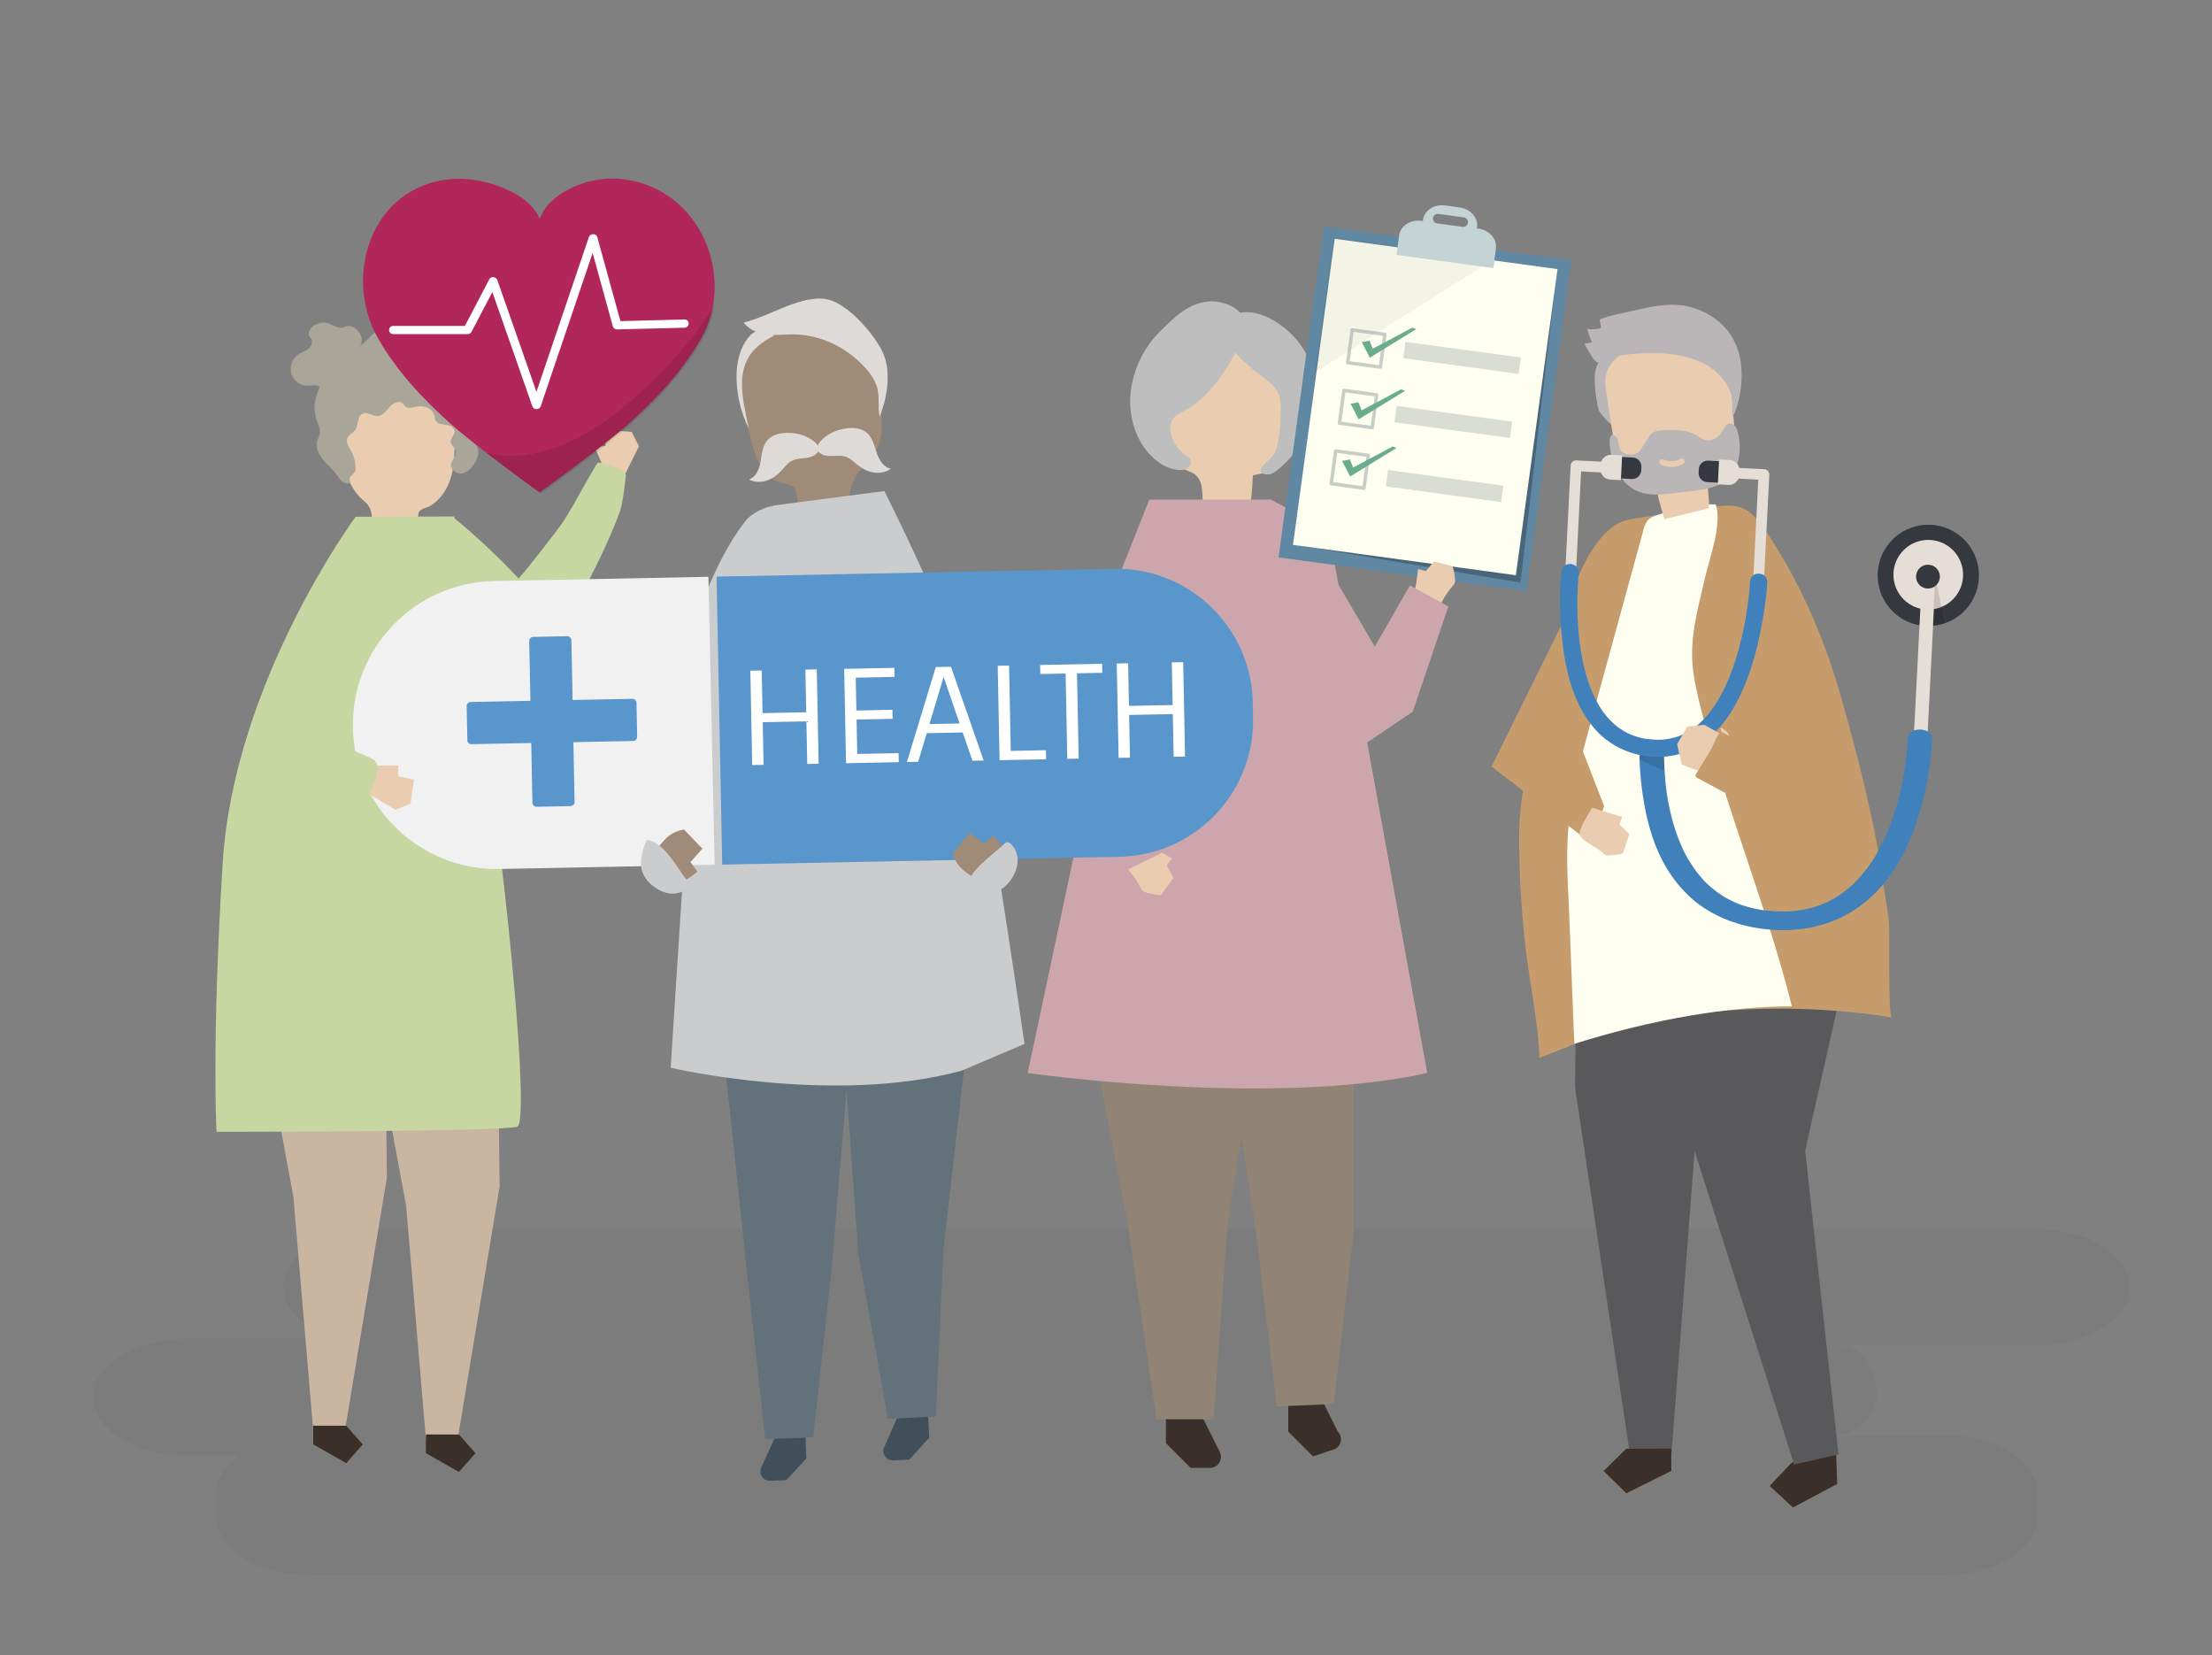 <?xml version="1.0" encoding="utf-8"?>
<!-- Generator: Adobe Illustrator 27.5.0, SVG Export Plug-In . SVG Version: 6.00 Build 0)  -->
<svg version="1.1" xmlns="http://www.w3.org/2000/svg" xmlns:xlink="http://www.w3.org/1999/xlink" x="0px" y="0px"
	 viewBox="0 0 1500 1122" style="enable-background:new 0 0 1500 1122;" xml:space="preserve">
<rect x="0" y="0" width="1500" height="1122" fill="#808080" stroke="none"/>
<g id="background">
	<rect x="0" fill="none" width="1500" height="1122"/>
</g>
<g id="shadow">
	<path style="opacity:0.12;fill:#606060;" d="M1379.542,832.944H256.815c-35.512,0-64.568,17.839-64.568,39.642l0,0
		c0,15.098,13.937,28.289,34.297,34.979h-98.866c-35.513,0-64.568,17.839-64.568,39.642l0,0c0,21.803,29.056,39.642,64.568,39.642
		h34.449c-9.621,6.927-15.459,15.888-15.459,25.651v15.857c0,21.803,29.056,39.642,64.568,39.642h1106.015
		c35.513,0,64.568-17.839,64.568-39.642v-15.857c0-21.803-29.056-39.642-64.568-39.642l-75.203,0.881
		c5.728,0,15.029-2.774,21.27-8.352c10.941-9.78,11.426-24.666,6.077-36.989c-3.468-7.988-9.024-14.322-22.789-16.704l132.935,0.535
		c35.512,0,64.568-17.839,64.568-39.642l0,0C1444.11,850.783,1415.054,832.944,1379.542,832.944z"/>
</g>
<g id="object">
	<g>
		<g>
			<polygon style="fill:#EACDB0;" points="404.696,323.077 407.773,313.373 403.173,302.946 410.45,302.395 412.05,291.612 
				428.337,292.773 433.273,302.523 420.211,329.007 			"/>
		</g>
		<g>
			<path style="fill:#C8D6A1;" d="M388.645,342.585c-2.507,4.34-5.084,8.605-7.823,12.704c-2.176,3.256-28.598,37.44-29.227,36.77
				c-13.875-14.765-28.701-28.637-44.355-41.5c0.757,37.3,1.515,74.599,2.272,111.899c10.717,3.725,21.435,7.451,32.153,11.176
				c3.081,1.071,11.192,5.609,14.218,4.228c2.665-1.217,5.611-10.544,6.975-13.204c10.161-19.817,20.322-39.635,30.483-59.452
				c9.719-18.954,19.476-37.976,26.902-57.974c2.406-6.479,4.214-25.498,4.214-25.498c-3.665-5.074-12.182-6.156-17.622-7.914
				c-0.403-0.13-0.841-0.261-1.242-0.123c-0.426,0.147-0.696,0.556-0.934,0.939C399.035,323.709,393.999,333.318,388.645,342.585z"
				/>
		</g>
	</g>
	<g>
		<path style="fill:#CBCCCE;" d="M512.661,347.277c-3.057,1.806-5.607,3.892-6.95,5.636c-17.877,23.213-27.778,50.18-37.812,77.662
			c-7.918,21.689-15.836,43.377-23.754,65.066c-0.876,2.399-1.764,4.974-1.155,7.454c0.673,2.738,2.999,4.703,5.196,6.47
			c6.973,5.611,15.724,11.568,24.156,8.566c5.497-1.957,9.018-7.224,11.961-12.262c13.559-23.213,23.29-48.656,28.682-74.993
			c3.621-17.689,5.328-35.876,11.319-52.909c2.29-6.512,13.75-26.996,7.689-32.757C527.544,340.981,519.009,343.526,512.661,347.277
			z"/>
	</g>
	<g>
		<g>
			<g>
				<g>
					<path style="fill:#EACDB0;" d="M252.626,366.496c9.229,1.376,18.457,2.751,27.686,4.127c1.494,0.223,2.82-21.988,3.824-23.671
						c1.335-2.237,5.658-2.734,7.951-4.151c3.098-1.915,5.77-4.52,7.938-7.435c9.597-12.905,7.735-28.471,8.687-43.776
						c0.252-4.053,0.491-8.231-0.692-12.071c-2.074-6.737-8.05-11.012-13.985-13.821c-15.147-7.17-33.22-7.908-48.013,0.297
						c-3.937,2.184-7.698,5.063-10.119,9.12c-3.783,6.338-3.411,13.858-3.944,20.921c-0.589,7.818,0.398,16.163,2.575,23.755
						c2.189,7.632,6.181,14.946,12.386,19.899C255.537,346.568,250.685,356.724,252.626,366.496z"/>
				</g>
			</g>
		</g>
		<g>
			<path style="fill:#AAA599;" d="M237.064,303.916c-0.736-1.299-1.415-2.62-1.705-4.079c-1.046-5.253,4.939-5.591,6.426-10.083
				c1.046-3.161,0.813-8.259,4.636-9.538c3.212-1.074,6.432,2.033,9.808,1.841c3.407-0.193,5.648-3.505,7.899-6.106
				c2.25-2.6,6.262-4.792,8.85-2.544c0.79,0.686,1.275,1.686,2.096,2.334c2.021,1.594,4.901,0.436,7.403-0.13
				c4.982-1.126,11.158,1.375,12.172,6.438c0.173,0.864,0.193,1.768,0.521,2.585c1.024,2.551,4.301,3.028,7.002,3.356
				c2.701,0.328,6.004,1.574,6.134,4.325c0.131,2.77-3.261,4.964-2.664,7.67c0.281,1.272,1.377,2.16,2.128,3.219
				c1.331,1.877,1.556,4.501,0.564,6.585c-0.686,1.442-1.893,2.617-2.367,4.143c-1.166,3.75,3.08,7.459,6.939,7.023
				c3.859-0.436,6.879-3.585,8.949-6.913c1.658-2.665,2.972-5.812,2.37-8.9c-0.296-1.515-1.039-2.922-1.242-4.452
				c-0.311-2.349,0.675-4.651,1.564-6.845c1.581-3.903,2.901-8.287,2.203-12.54c-0.334-2.035-0.479-3.505-0.587-5.325
				c-0.104-1.764,0.212-3.048-0.94-4.651c-1.395-1.943-3.499-3.576-3.84-5.955c-0.474-3.307,2.718-6.158,2.74-9.5
				c0.01-1.564-0.687-3.047-1.537-4.352c-2.585-3.97-6.776-6.83-11.381-7.768c-2.103-0.428-4.351-0.497-6.197-1.603
				c-3.38-2.024-4.172-6.684-6.985-9.458c-2.773-2.735-7.022-3.186-10.891-2.987c-3.869,0.199-7.825,0.887-11.563-0.138
				c-5.517-1.513-10.064-6.626-15.772-6.273c-7.826,0.483-11.652,10.588-19.065,13.181c-4.854,1.698-10.706-0.062-14.995,2.8
				c-6.177,4.122-5.394,14.899-8.166,21.206c-3.927,8.933-6.012,15.705-2.448,25.418c1.028,2.803,2.34,5.77,1.603,8.668
				c-0.323,1.268-1.019,2.404-1.452,3.638c-1.517,4.329,0.439,9.169,3.257,12.763c2.818,3.594,6.482,6.45,9.203,10.12
				c1.285,1.732,2.37,3.656,3.995,5.066c1.625,1.41,4.013,2.212,5.932,1.248c-0.829-1.416-0.716-3.339,0.272-4.649
				c0.807-1.069,2.109-1.728,2.723-2.921c0.402-0.782,0.454-1.696,0.449-2.577c-0.021-3.869-0.99-7.728-2.796-11.135
				C237.916,305.379,237.481,304.651,237.064,303.916z"/>
		</g>
		<g>
			<path style="fill:#AAA599;" d="M242.044,223.631c-1.755-1.754-4.224-3.085-6.633-2.54c-1.011,0.229-1.931,0.771-2.939,1.014
				c-3.37,0.814-6.507-1.788-9.811-2.84c-3.628-1.156-7.815-0.313-10.735,2.16c-1.96,1.66-3.36,4.594-2.046,6.809
				c0.349,0.589,0.859,1.066,1.209,1.655c1.332,2.247-0.152,5.238-2.235,6.798c-2.083,1.561-4.677,2.279-6.815,3.76
				c-4.015,2.78-5.909,8.342-4.439,13.031c1.47,4.689,6.184,8.119,11.044,8.036c2.382-0.041,4.866-0.82,7.081,0.067
				c1.199,0.48,2.165,1.401,3.26,2.09c3.822,2.404,8.95,1.723,12.834-0.588c3.884-2.311,6.761-5.992,9.399-9.69
				c1.03-1.444,2.09-3.115,1.788-4.868c-0.988-5.742-6.289-5.251-1.047-10.751C246.134,233.396,246.617,228.204,242.044,223.631z"/>
		</g>
	</g>
	<g>
		<g>
			<polygon style="fill:#3A3029;" points="1245.313,990.924 1245.839,1006.017 1215.832,1022 1200.04,1007.352 1214.781,991.814 
				1244.788,975.831 			"/>
		</g>
		<g>
			<polygon style="fill:#59595B;" points="1200.959,616.852 1258.485,627.226 1224.105,780.193 1246.742,986.014 1216.668,992.884 
				1137.774,744.472 1137.556,670.229 1143.432,626.283 			"/>
		</g>
	</g>
	<g>
		<g>
			<polygon style="fill:#59595B;" points="1070.013,544.546 1068.066,737.18 1105.224,985.489 1133.489,985.443 1150.974,756.243 
				1189.285,527.009 			"/>
		</g>
		<g>
			<polygon style="fill:#3A3029;" points="1133.321,982.122 1133.345,997.213 1102.804,1012.354 1087.497,997.287 1102.755,982.17 
							"/>
		</g>
	</g>
	<g>
		<g>
			<polygon style="fill:#CAB5A1;" points="260.856,665.631 262.368,798.326 233.983,969.369 212.368,969.334 198.969,811.448 
				169.644,653.536 			"/>
		</g>
		<g>
			<polygon style="fill:#3A3029;" points="212.402,966.537 212.382,979.211 234.771,991.921 245.996,979.265 234.811,966.573 			"/>
		</g>
	</g>
	<g>
		<g>
			<polygon style="fill:#CAB5A1;" points="337.292,671.582 338.805,804.278 310.419,975.32 288.804,975.286 275.406,817.399 
				246.08,659.487 			"/>
		</g>
		<g>
			<polygon style="fill:#3A3029;" points="288.839,972.488 288.818,985.162 311.207,997.872 322.432,985.216 311.248,972.524 			"/>
		</g>
	</g>
	<g>
		<path style="fill:#C69C6D;" d="M1280.744,623.198c1.174,8.484-0.708,65.452,2.137,66.484c-13.434-2.091-26.955-3.621-40.516-4.595
			c-35.687-2.562-71.648-1.267-107.063,3.824c-16.039,2.306-32.997,4.359-48.211,10.134c-7.459,2.831-14.619,6.372-21.851,9.724
			c-1.858,0.861-21.313,8.238-21.302,8.555c-0.885-24.918-6.4-49.016-9.294-73.789c-2.926-25.048-4.431-50.262-4.5-75.48
			c-0.109-39.509,13.311-74.789,22.169-113.086c4.397-19.012,8.184-38.283,15.018-56.618c5.351-14.356,15.394-35.586,29.569-43.28
			c4.798-2.604,10.328-3.431,15.73-4.216c16.387-2.383,32.775-4.765,49.162-7.148c5.974-0.868,12.194-1.72,17.946,0.115
			c8.618,2.75,14.246,10.812,19.225,18.365c22.324,33.868,38.398,71.313,49.526,110.561c5.809,20.493,11.37,41.056,16.246,61.779
			c5.441,23.125,10.043,46.455,13.177,69.994C1278.262,607.136,1279.53,614.428,1280.744,623.198z"/>
	</g>
	<g>
		<path style="fill:#FFFFF1;" d="M1147.59,448.498c0.616,10.704,3.181,21.19,5.732,31.587
			c15.538,63.325,46.217,138.837,61.755,202.162c-42.438,0-93.363,8.487-147.448,25.391c-1.199-24.263-2.692-72.033-3.891-96.297
			c-0.768-15.555-1.536-31.165-0.441-46.644c1.768-24.968,8.336-49.04,14.865-72.886c12.064-44.061,24.128-88.122,36.192-132.183
			c0.645-2.356,1.33-4.793,2.813-6.607c1.775-2.172,4.432-3.141,6.984-3.962c12.331-3.968,26.335-7.74,39.264-7.089
			c4.701,12.806-4.334,37.07-7.246,49.83C1151.937,410.365,1146.464,428.943,1147.59,448.498z"/>
	</g>
	<g>
		<g>
			<path style="fill:#BAB6B7;" d="M1098.334,252.179c-3.219,8.234-4.023,17.293-3.124,26.089c0.239,2.339,0.474,5.046-1.203,6.693
				c-1.795,1.764,0.446,4.726-1.373,2.987s-8.016-7.801-8.614-10.245c-1.401-5.728-2.253-11.589-2.542-17.478
				c-0.251-5.122,0.005-10.55,2.744-14.885c1.624-2.571,4.003-4.559,6.349-6.493c3.402-2.805,6.916-5.645,11.088-7.074
				c7.19-2.463,12.114-0.478,6.348,5.636C1103.878,241.786,1100.54,246.537,1098.334,252.179z"/>
		</g>
		<g>
			<g>
				<path style="fill:#EACDB0;" d="M1158.841,344.609c-10.03,2.445-20.06,4.889-30.091,7.334
					c-2.838-8.557-5.056-17.347-6.627-26.259c-9.08-0.218-19.919-1.552-24.31-10.385c-1.383-2.782-1.884-5.956-2.363-9.062
					c-1.983-12.84-3.965-25.681-5.948-38.521c-0.686-4.441-1.369-9.021-0.453-13.37c1.608-7.632,7.762-12.944,14.019-16.637
					c15.969-9.424,35.808-12.057,52.935-4.505c4.558,2.01,8.992,4.805,12.068,9.031c4.743,6.517,5.558,15.303,6.179,23.535
					c0.574,7.599,1.147,15.198,1.721,22.796c0.66,8.74,0.823,18.888-5.223,24.443c-3.21,2.95-7.754,4.072-10.366,7.663
					C1155.775,327.004,1159.697,336.489,1158.841,344.609z"/>
			</g>
		</g>
		<g>
			<path style="fill:#BAB6B7;" d="M1094.243,314.057c2.762,7.768,7.755,14.84,14.927,18.377c8.13,4.009,17.446,3.012,26.239,1.931
				c4.81-0.591,9.62-1.182,14.43-1.773c12.168-1.495,24.003-4.835,28.368-18.523c2.012-6.312,1.921-13.293,0.521-19.87
				c-0.385-1.807-0.892-3.649-1.986-5.096c-1.094-1.447-2.909-2.412-4.555-1.929c-2.105,0.617-3.056,3.121-4.176,5.123
				c-2.443,4.368-7.457,7.341-12.074,5.876c-1.368-0.434-2.611-1.211-3.849-1.997c-0.507-0.322-1.013-0.646-1.527-0.948
				c-5.098-3.001-10.927-3.864-16.612-3.773c-4.934,0.079-12.321-0.656-15.308,3.994c-1.738,2.705-3.475,5.41-5.213,8.116
				c-0.716,1.114-1.45,2.25-2.469,3.046c-1.05,0.82-2.338,1.227-3.63,1.44c-3.248,0.536-7.124-0.429-8.715-3.57
				c-0.693-1.368-0.855-2.951-1.137-4.472c-0.282-1.52-0.752-3.108-1.858-4.118c-4.23-3.863-4.245,3.274-4.038,5.679
				C1091.945,305.82,1092.817,310.047,1094.243,314.057z M1127.603,311.417c4.222,2.019,8.25,1.461,12.324-0.448
				c2.093-0.981,3.56,2.552,1.47,3.532c-4.916,2.304-10.026,2.884-15.097,0.459C1124.188,313.951,1125.479,310.402,1127.603,311.417
				z"/>
		</g>
		<g>
			<path style="fill:#BAB6B7;" d="M1079.517,232.186c-1.304-2.991-2.396-6.074-3.265-9.219c3.118,0.605,6.389,0.407,9.412-0.569
				c-0.264-1.849-0.528-3.699-0.793-5.548c-0.212-1.539,20.426-5.671,22.096-6.058c15.629-3.622,29.916-6.982,45.468-0.593
				c13.285,5.457,22.711,15.136,26.656,28.958c3.77,13.204,1.946,31.441-4.2,43.763c-0.482-3.592,0.339-12.353-1.008-15.636
				c-1.02-3.339-2.683-6.458-4.757-9.259c-4.142-5.592-9.927-9.961-16.278-12.751c-10.126-4.449-21.358-5.938-32.346-5.855
				c-10.067,0.075-22.275,0.573-31.637,4.618c-4.5,1.944-5.105,3.234-8.636-1.078c-0.623-0.76-6.019-9.912-5.632-9.975
				C1076.237,232.719,1077.877,232.452,1079.517,232.186z"/>
		</g>
	</g>
	<g>
		<path style="fill:#3A3029;" d="M790.633,953.206v25.175l16.783,16.784h13.023c5.583,0,9.215-5.876,6.718-10.87l-2.957-5.914
			l-8.392-16.784l-8.392-16.783L790.633,953.206z"/>
	</g>
	<g>
		<path style="fill:#3A3029;" d="M873.617,945.395v25.175l16.784,16.784l13.917-4.639c5.173-1.724,6.722-8.289,2.867-12.145l0,0
			l-8.392-16.784l-8.392-16.784L873.617,945.395z"/>
	</g>
	<g>
		<polygon style="fill:#928475;" points="735.243,676.631 764.684,829.137 784.354,962.179 822.979,962.179 832.635,826.991 
			861.604,653.179 		"/>
	</g>
	<g>
		<g>
			<path style="fill:#404F5A;" d="M545.987,967.582l0.797,21.202l-13.604,14.666l-10.967,0.412
				c-4.702,0.177-7.946-4.657-6.002-8.942l2.303-5.074l6.536-14.4l6.536-14.4L545.987,967.582z"/>
		</g>
		<g>
			<polygon style="fill:#62717A;" points="576.266,712.919 563.81,861.786 551.455,974.454 518.925,975.676 506.515,862.129 
				490.98,716.124 			"/>
		</g>
	</g>
	<g>
		<g>
			<path style="fill:#404F5A;" d="M629.084,953.514l1.021,21.193l-13.448,14.809l-10.963,0.528c-4.7,0.227-7.995-4.572-6.096-8.878
				l2.249-5.098l6.383-14.469l6.383-14.469L629.084,953.514z"/>
		</g>
		<g>
			<polygon style="fill:#62717A;" points="656.664,698.544 639.737,847.721 634.625,960.327 602.11,961.894 582.035,849.723 
				571.418,702.653 			"/>
		</g>
	</g>
	<g>
		<polygon style="fill:#928475;" points="918.017,663.204 918.017,834.25 904.408,951.831 865.818,953.468 851.948,836.648 
			827.858,676.631 		"/>
	</g>
	<g>
		<g>
			<g>
				<path style="fill:#EACDB0;" d="M816.448,346.374c10.125,0.984,20.251,1.968,30.376,2.952c1.555-8.928,2.474-17.999,2.745-27.097
					c8.822-1.529,19.2-4.423,22.231-13.851c0.955-2.97,0.993-6.201,1.021-9.362c0.116-13.068,0.231-26.137,0.346-39.205
					c0.04-4.52,0.058-9.178-1.451-13.375c-2.648-7.365-9.4-11.763-16.023-14.535c-16.903-7.074-36.618-6.827-52.247,3.165
					c-4.159,2.659-8.086,6.082-10.487,10.734c-3.702,7.172-3.253,16.037-2.693,24.321c0.516,7.647,1.033,15.294,1.549,22.941
					c0.594,8.796,1.871,18.921,8.552,23.577c3.547,2.472,8.136,2.933,11.191,6.129C816.945,328.407,814.464,338.416,816.448,346.374
					z"/>
			</g>
		</g>
		<g>
			<path style="fill:#BFBEBE;" d="M827.531,255.818c-6.225,8.475-13.205,16.076-22.27,21.445
				c-5.57,3.299-11.393,4.756-11.616,12.446c-0.213,7.317,4.617,15.319,10.595,19.016c1.027,0.635,2.146,1.216,2.831,2.222
				c1.353,1.985,0.367,4.942-1.57,6.335c-1.936,1.394-4.479,1.548-6.834,1.29c-7.149-0.781-13.649-4.876-18.655-10.145
				c-10.556-11.109-14.992-27.47-13.249-42.845c1.719-15.158,8.978-30.073,19.646-40.64c9.846-9.753,19.575-19.881,34.27-20.602
				c8.281-0.406,22.823,4.365,23.234,14.813C844.345,230.136,833.429,247.221,827.531,255.818z"/>
		</g>
		<g>
			<path style="fill:#BFBEBE;" d="M852.343,252.66c5.79,4.365,12.565,8.455,14.98,15.135c1.058,2.928,1.151,6.087,1.147,9.186
				c-0.008,5.545-0.292,11.09-0.854,16.61c-0.584,5.745-1.711,12.283-5.655,16.879c-1.601,1.866-13.007,9.787-3.229,11.179
				c2.857,0.406,5.517-1.368,7.721-3.161c17.463-14.201,28.185-36.467,25.782-58.328c-1.447-13.169-7.979-25.775-17.856-34.983
				c-9.021-8.411-26.44-18.459-39.012-11.005C818.615,224.104,843.654,246.109,852.343,252.66z"/>
		</g>
	</g>
	<g>
		<path style="fill:#CCA6AC;" d="M861.832,338.706h-82.458l-82.458,388.729c0,0,164.915,23.559,270.932,0L900.964,359.58
			L861.832,338.706z"/>
	</g>
	<g>
		<g>
			<polygon style="fill:#C69C6D;" points="1085.951,368.86 1011.458,519.704 1079.277,571.909 1087.765,546.447 1061.987,479.952 
							"/>
		</g>
	</g>
	<g>
		<path style="fill:#EACDB0;" d="M1071.698,566.89c2.171,3.78,11.34,7.718,14.399,10.714c0.73,0.715,1.464,1.467,2.401,1.874
			c0.969,0.421,2.061,0.432,3.117,0.398c2.576-0.084,5.145-0.399,7.665-0.94c0.433-0.093,0.889-0.205,1.206-0.514
			c0.283-0.276,0.414-0.669,0.535-1.045c1.282-3.986,2.564-7.973,3.846-11.959c-2.212-2.142-4.424-4.284-6.636-6.426
			c0.598-1.807,1.196-3.615,1.794-5.422c0,0.493-18.09-5.385-19.46-5.67c-0.285-0.059-0.589-0.117-0.86-0.012
			c-0.347,0.135-0.542,0.496-0.708,0.829c-1.848,3.711-9.037,13.45-7.6,17.525C1071.472,566.457,1071.574,566.673,1071.698,566.89z"
			/>
	</g>
	<g>
		<g>
			<path style="fill:#EACDB0;" d="M761.654,586.107c4.637,4.369,8.542,9.514,11.504,15.155c0.496,0.945,0.985,1.929,1.786,2.635
				c0.828,0.73,1.911,1.092,2.972,1.397c2.589,0.744,5.245,1.256,7.926,1.528c0.461,0.047,0.95,0.082,1.365-0.124
				c0.37-0.183,0.626-0.532,0.868-0.867c2.556-3.553,5.112-7.106,7.667-10.659c-1.512-2.841-3.024-5.682-4.536-8.524
				c1.176-1.606,2.351-3.211,3.527-4.817c-3.176-1.738-6.351-3.477-9.527-5.215c-1.924-1.053-6.476-4.781-8.627-4.566
				c-2.159,0.216-5.777,4.895-7.347,6.392C766.631,580.922,764.104,583.479,761.654,586.107z"/>
		</g>
		<g>
			<polygon style="fill:#CCA6AC;" points="779.375,338.706 702.103,533.168 759.758,591.853 789.615,577.439 755.815,527.18 			"/>
		</g>
	</g>
	<g>
		<path style="fill:#C8D6A1;" d="M307.814,350.15l-66.673,0.197c0,0-82.512,111.69-90.139,234.852
			c-7.627,123.162-4.16,182.099-4.16,182.099s194.838,0,203.852-3.467c9.014-3.467-8.32-172.883-18.721-238.291
			C321.573,460.134,309.201,345.757,307.814,350.15z"/>
	</g>
	<g>
		<g>
			<g>
				<path style="fill:#DDDAD7;" d="M499.472,257.304c0.376,13.281,4.133,26.453,10.82,37.933c-1.23-12.354-1.567-24.908,0.72-37.111
					c2.287-12.203,7.339-24.102,15.824-33.164c-0.988,1.055-11.125-1.414-13.622-0.55c-3.464,1.197-5.718,4.074-7.675,7.118
					C500.705,239.047,499.223,248.511,499.472,257.304z"/>
			</g>
			<g>
				<g>
					<g>
						<path style="fill:#A08A78;" d="M575.901,352.927c-11.572,2.051-21.814,3.475-33.548,3.095
							c-0.022-7.581-0.85-15.159-2.466-22.565c-1.082-4.96-6.298-5.228-10.341-6.339c-3.705-1.018-7.09-2.825-9.766-5.62
							c-2.026-2.115-3.565-4.646-4.941-7.232c-4.271-8.028-5.788-17.274-7.575-26.112c-3.585-17.73-9.288-38.508,5.771-52.553
							c9.056-8.41,21.724-12.817,33.867-14.008c9.063-0.889,18.394-0.354,26.949,2.766c8.555,3.12,16.294,8.997,20.583,17.03
							c5.003,9.37,4.32,19.414,3.405,29.598c-1.176,13.077,2.907,24.766-5.078,36.397c-2.867,4.177-6.373,7.868-9.649,11.732
							c-3.564,4.203-6.24,10.55-6.873,16.058C576.041,336.901,577.058,352.717,575.901,352.927z"/>
					</g>
				</g>
			</g>
			<g>
				<path style="fill:#DDDAD7;" d="M537.916,226.69c-5.92-0.044-11.841,0.766-17.744,0.116c-5.903-0.649-12.005-3-15.883-8.163
					c17.628-4.209,35.807-17.167,53.613-16.167c14.182,0.796,31.757,20.206,39.47,33.895c7.503,13.324,4.804,31.822-0.889,46.185
					c-1.341-6.087-0.015-12.502-1.352-18.536c-1.705-7.696-7.595-14.237-12.829-19.112
					C569.872,233.331,553.823,226.808,537.916,226.69z"/>
			</g>
		</g>
		<g>
			<path style="fill:#DDDAD7;" d="M541.598,294.237c-7.586-1.537-16.628-1.219-21.37,4.408c-3.291,3.904-3.592,9.285-4.445,14.241
				c-0.854,4.956-2.943,10.398-7.887,12.233c3.65,1.877,8.126,1.946,11.994,0.701c3.868-1.245,7.17-3.701,9.853-6.579
				c2.371-2.544,4.431-5.531,7.659-7.039c2.37-1.107,5.108-1.284,7.756-1.565c2.648-0.28,5.399-0.729,7.487-2.253
				C560.99,302.289,546.947,295.321,541.598,294.237z"/>
		</g>
		<g>
			<path style="fill:#DDDAD7;" d="M566.148,292.371c7.267-2.666,16.253-3.717,21.791,1.128c3.843,3.362,4.954,8.635,6.546,13.406
				c1.593,4.77,4.48,9.834,9.645,10.9c-3.324,2.407-7.738,3.151-11.75,2.505c-4.012-0.646-7.647-2.575-10.734-5.015
				c-2.728-2.156-5.216-4.798-8.635-5.801c-2.51-0.737-5.243-0.498-7.903-0.375c-2.66,0.123-5.448,0.095-7.741-1.096
				C548.196,303.262,561.025,294.251,566.148,292.371z"/>
		</g>
	</g>
	<g>
		<path style="fill:#CBCCCE;" d="M599.706,332.903l-74.844,9.76c0,0-45.585,46.859-51.164,107.065
			c-5.578,60.206-18.883,274.145-18.883,274.145s109.513,25.672,197.081,2.064l42.852-18.216c0,0-30.999-214.945-43.104-255.47
			C639.539,411.724,599.706,332.903,599.706,332.903z"/>
	</g>
	<g>
		<g>
			<path style="fill:#F1F1F1;" d="M484.617,586.258l-145.779,2.874c-53.911,1.063-98.477-41.779-99.54-95.69v0
				c-1.063-53.911,41.779-98.477,95.69-99.54l145.412-2.867L484.617,586.258z"/>
		</g>
		<g>
			<path style="fill:#5996CB;" d="M489.765,586.156l269.353-5.311c51.048-1.007,91.614-43.205,90.607-94.252l-0.204-10.37
				c-1.007-51.048-43.205-91.614-94.252-90.608l-269.353,5.311L489.765,586.156z"/>
		</g>
		<g>
			<g>
				<path style="fill:#FFFFFF;" d="M546.159,453.958l7.712-0.152l1.261,63.979l-7.713,0.152l-0.57-28.922l-29.624,0.584l0.57,28.922
					l-7.712,0.152l-1.261-63.979l7.712-0.152l0.57,28.921l29.623-0.584L546.159,453.958z"/>
			</g>
			<g>
				<path style="fill:#FFFFFF;" d="M572.452,453.44l34.005-0.671l0.121,6.135l-26.293,0.518l0.439,22.26l24.453-0.482l0.121,6.135
					l-24.453,0.482l0.46,23.314l28.045-0.552l0.121,6.135l-35.758,0.705L572.452,453.44z"/>
			</g>
			<g>
				<path style="fill:#FFFFFF;" d="M634.59,452.215l10.255-0.202l22.207,63.565l-7.625,0.151l-6.603-19.159l-24.364,0.481
					l-5.843,19.404l-7.625,0.151L634.59,452.215z M639.896,458.949l-9.629,31.928l20.421-0.402L639.896,458.949z"/>
			</g>
			<g>
				<path style="fill:#FFFFFF;" d="M677.831,515.365l-1.261-63.979l7.712-0.152l1.14,57.844l23.839-0.47l0.121,6.135
					L677.831,515.365z"/>
			</g>
			<g>
				<path style="fill:#FFFFFF;" d="M705.438,456.955l-0.121-6.135l42.068-0.829l0.121,6.135l-17.178,0.338l1.14,57.844l-7.713,0.152
					l-1.14-57.844L705.438,456.955z"/>
			</g>
			<g>
				<path style="fill:#FFFFFF;" d="M794.623,449.059l7.713-0.152l1.261,63.979l-7.713,0.152l-0.57-28.922l-29.623,0.584l0.57,28.922
					l-7.712,0.152l-1.261-63.979l7.712-0.152l0.57,28.921l29.623-0.584L794.623,449.059z"/>
			</g>
		</g>
		<g>
			<g>
				<path style="fill:#5996CB;" d="M428.781,473.76c-12.347,0.243-24.693,0.487-37.04,0.73c-1.156,0.023-2.313,0.046-3.469,0.068
					c-0.177-8.992-0.355-17.983-0.532-26.975c-0.089-4.511-0.178-9.023-0.267-13.534c-0.03-1.503-1.329-2.756-2.836-2.726
					c-7.673,0.151-15.347,0.303-23.02,0.454c-1.503,0.03-2.756,1.329-2.726,2.836c0.243,12.346,0.487,24.693,0.73,37.04
					c0.023,1.156,0.046,2.313,0.068,3.469c-8.992,0.177-17.983,0.355-26.975,0.532c-4.511,0.089-9.023,0.178-13.534,0.267
					c-1.503,0.03-2.756,1.329-2.726,2.836c0.151,7.673,0.303,15.347,0.454,23.02c0.017,0.852,0.347,1.493,0.837,1.931
					c0.457,0.493,1.124,0.813,1.999,0.795c12.347-0.243,24.693-0.487,37.04-0.73c1.156-0.023,2.313-0.046,3.469-0.068
					c0.177,8.992,0.354,17.983,0.532,26.975c0.089,4.511,0.178,9.023,0.267,13.534c0.03,1.503,1.329,2.756,2.836,2.726
					c7.673-0.151,15.347-0.303,23.02-0.454c0.852-0.017,1.493-0.347,1.931-0.837c0.493-0.457,0.813-1.123,0.795-1.999
					c-0.243-12.346-0.487-24.693-0.73-37.04c-0.023-1.156-0.046-2.313-0.068-3.469c8.992-0.177,17.983-0.355,26.975-0.532
					c4.511-0.089,9.023-0.178,13.534-0.267c1.503-0.03,2.756-1.329,2.726-2.836c-0.151-7.673-0.303-15.347-0.454-23.02
					C431.587,474.983,430.288,473.73,428.781,473.76z"/>
			</g>
		</g>
	</g>
	<g>
		<g>
			<path style="fill:#B22759;" d="M419.484,121.171c-20.934-1.705-47.274,9.467-53.56,27.341
				c-6.286-17.874-38.401-28.873-59.335-27.168c-55.242,4.5-73.942,66.105-50.52,107.533c12.606,22.297,30.722,41.793,50.486,59.298
				c16.551,14.659,59.24,45.75,59.37,45.644c0.13,0.106,42.82-30.985,59.37-45.644c19.764-17.505,37.88-37.001,50.486-59.298
				C499.202,187.449,474.727,125.671,419.484,121.171z"/>
		</g>
		<g style="opacity:0.12;">
			<path d="M465.041,234.112c-13.768,16.633-29.711,32.246-47.018,45.653c-16.737,12.965-36.349,24.26-57.934,28.034
				c-10.368,1.813-20.52,1.561-30.128-0.648c17.62,13.599,36.771,27.503,36.858,27.432c0.13,0.106,42.819-30.985,59.37-45.644
				c19.764-17.505,37.88-37.001,50.486-59.298c4.079-7.215,6.701-15.047,7.965-23.086
				C478.908,216.208,472.258,225.393,465.041,234.112z"/>
		</g>
		<g>
			<path style="fill:#FFFFFF;" d="M464.12,216.604c-14.466,0.367-28.931,0.734-43.397,1.101
				c-5.235-18.991-10.47-37.981-15.705-56.972c-0.757-2.745-4.836-2.539-5.696,0c-11.199,33.057-22.399,66.114-33.598,99.171
				c-0.649,1.915-1.297,3.829-1.946,5.744c-7.616-21.761-15.231-43.522-22.847-65.283c-1.221-3.49-2.443-6.98-3.664-10.47
				c-0.736-2.104-4.208-2.938-5.398-0.664c-5.536,10.572-11.071,21.145-16.607,31.717c-16.188,0-32.377,0-48.565,0
				c-3.801,0-3.807,5.56,0,5.56c16.798,0,33.596,0,50.394,0c0.983,0,2.1-0.517,2.551-1.377c4.744-9.06,9.488-18.12,14.232-27.181
				c7.813,22.325,15.626,44.65,23.439,66.976c1.221,3.49,2.443,6.98,3.664,10.47c0.916,2.618,4.795,2.66,5.696,0
				c11.199-33.057,22.399-66.114,33.598-99.171c0.536-1.581,1.072-3.163,1.607-4.744c4.576,16.6,9.152,33.2,13.728,49.8
				c0.318,1.153,1.571,2.074,2.848,2.041c15.222-0.386,30.444-0.772,45.666-1.159C467.914,222.068,467.929,216.507,464.12,216.604z"
				/>
		</g>
	</g>
	<g>
		<g>
			<g>
				
					<rect x="881.41" y="163.901" transform="matrix(0.991 0.135 -0.135 0.991 46.22 -127.836)" style="fill:#6188A3;" width="169.599" height="226.325"/>
			</g>
			<g style="opacity:0.26;">
				<polygon points="880.766,369.823 883.281,370.165 1031.057,394.977 1056.055,182.366 1048.887,183.411 				"/>
			</g>
			<g>
				
					<rect x="890.133" y="171.121" transform="matrix(0.991 0.135 -0.135 0.991 46.053 -127.87)" style="fill:#FFFFF1;" width="152.492" height="209.394"/>
			</g>
			<g style="opacity:0.05;">
				<polygon points="904.243,160.886 1012.922,175.685 891.605,252.352 				"/>
			</g>
			<g>
				<g style="opacity:0.12;">
					
						<rect x="947.122" y="170.954" transform="matrix(0.991 0.135 -0.135 0.991 32.45 -130.671)" width="66.228" height="6.217"/>
				</g>
				<g>
					<g>
						<path style="fill:#C4D3D3;" d="M1002.553,154.985l-1.018-0.139l0.094-0.686c0.881-6.468-4.427-12.53-11.856-13.542
							l-9.784-1.332c-7.429-1.012-14.164,3.411-15.045,9.879l-0.094,0.686l-1.018-0.139c-7.428-1.012-14.164,3.411-15.045,9.879
							l-1.782,13.083l65.622,8.936l1.782-13.083C1015.29,162.06,1009.982,155.997,1002.553,154.985z M991.8,153.796l-17.289-2.354
							c-1.767-0.241-3.016-1.883-2.776-3.651c0.241-1.767,1.884-3.016,3.651-2.776l17.289,2.354
							c1.767,0.241,3.016,1.883,2.776,3.651C995.211,152.787,993.568,154.036,991.8,153.796z"/>
					</g>
				</g>
			</g>
		</g>
		<g style="opacity:0.47;">
			<g>
				<path style="fill:#8C9498;" d="M939.276,225.534c-7.395-1.007-14.789-2.014-22.184-3.021c-0.625-0.085-1.228,0.372-1.313,0.998
					c-1.007,7.395-2.014,14.789-3.021,22.184c-0.085,0.625,0.372,1.228,0.998,1.313c7.395,1.007,14.789,2.014,22.184,3.021
					c0.339,0.046,0.614-0.042,0.824-0.202c0.015-0.01,0.029-0.021,0.044-0.031c0.008-0.007,0.017-0.013,0.024-0.02
					c0.213-0.159,0.374-0.402,0.421-0.744c1.007-7.395,2.014-14.789,3.021-22.184C940.359,226.222,939.902,225.619,939.276,225.534z
					 M935.1,247.561c-6.624-0.902-13.249-1.804-19.873-2.706c0.902-6.624,1.804-13.249,2.706-19.873
					c6.624,0.902,13.249,1.804,19.873,2.706C936.904,234.312,936.002,240.936,935.1,247.561z"/>
			</g>
			<g>
				<path style="fill:#8C9498;" d="M933.691,266.551c-7.395-1.007-14.789-2.014-22.184-3.021c-0.625-0.085-1.228,0.372-1.313,0.998
					c-1.007,7.395-2.014,14.789-3.021,22.184c-0.085,0.625,0.372,1.228,0.998,1.313c7.395,1.007,14.789,2.014,22.184,3.021
					c0.339,0.046,0.614-0.042,0.824-0.203c0.015-0.01,0.029-0.021,0.044-0.031c0.008-0.007,0.017-0.013,0.024-0.02
					c0.213-0.159,0.374-0.402,0.421-0.744c1.007-7.395,2.014-14.789,3.021-22.184C934.774,267.24,934.317,266.637,933.691,266.551z
					 M929.514,288.578c-6.624-0.902-13.249-1.804-19.873-2.706c0.902-6.624,1.804-13.249,2.706-19.873
					c6.624,0.902,13.249,1.804,19.873,2.706C931.318,275.329,930.417,281.954,929.514,288.578z"/>
			</g>
			<g>
				<path style="fill:#8C9498;" d="M928.105,307.569c-7.395-1.007-14.789-2.014-22.184-3.021c-0.625-0.085-1.227,0.372-1.313,0.998
					c-1.007,7.395-2.014,14.789-3.021,22.184c-0.085,0.625,0.372,1.228,0.998,1.313c7.395,1.007,14.789,2.014,22.184,3.021
					c0.339,0.046,0.614-0.042,0.823-0.203c0.015-0.01,0.029-0.021,0.044-0.031c0.008-0.007,0.017-0.013,0.025-0.02
					c0.213-0.159,0.374-0.402,0.42-0.744c1.007-7.395,2.014-14.789,3.021-22.184C929.188,308.257,928.731,307.654,928.105,307.569z
					 M923.929,329.595c-6.624-0.902-13.249-1.804-19.873-2.706c0.902-6.625,1.804-13.249,2.706-19.873
					c6.624,0.902,13.249,1.804,19.873,2.706C925.733,316.347,924.831,322.971,923.929,329.595z"/>
			</g>
		</g>
		<g>
			<polygon style="fill:#6BAC8F;" points="923.421,231.924 928.751,230.919 930.889,236.403 957.642,222.158 960.397,223.111 
				928.908,242.481 			"/>
		</g>
		<g>
			<polygon style="fill:#6BAC8F;" points="915.845,273.73 921.175,272.724 923.314,278.209 950.066,263.964 952.821,264.916 
				921.332,284.286 			"/>
		</g>
		<g>
			<polygon style="fill:#6BAC8F;" points="910.096,312.489 915.427,311.483 917.565,316.968 944.317,302.723 947.073,303.675 
				915.583,323.045 			"/>
		</g>
		<g style="opacity:0.32;">
			
				<rect x="940.012" y="323.799" transform="matrix(0.991 0.135 -0.135 0.991 53.402 -129.151)" style="fill:#8C9498;" width="78.982" height="11.194"/>
		</g>
		<g style="opacity:0.32;">
			
				<rect x="945.928" y="280.355" transform="matrix(0.991 0.135 -0.135 0.991 47.594 -130.346)" style="fill:#8C9498;" width="78.982" height="11.194"/>
		</g>
		<g style="opacity:0.32;">
			
				<rect x="951.844" y="236.911" transform="matrix(0.991 0.135 -0.135 0.991 41.787 -131.542)" style="fill:#8C9498;" width="78.982" height="11.194"/>
		</g>
	</g>
	<g>
		<g>
			<g>
				
					<ellipse transform="matrix(0.742 -0.67 0.67 0.742 76.265 977.251)" style="fill:#35383F;" cx="1307.775" cy="389.542" rx="34.361" ry="34.361"/>
			</g>
			<g>
				
					<ellipse transform="matrix(0.707 -0.707 0.707 0.707 107.591 1038.831)" style="fill:#E5DED6;" cx="1307.775" cy="389.542" rx="23.619" ry="23.619"/>
			</g>
			<g>
				
					<rect x="1299.264" y="403.763" transform="matrix(0.999 0.051 -0.051 0.999 25.287 -65.388)" style="fill:#E5DED6;" width="9.208" height="125.767"/>
			</g>
			<g>
				
					<ellipse transform="matrix(0.742 -0.67 0.67 0.742 75.648 977.316)" style="fill:#35383F;" cx="1307.545" cy="390.376" rx="8.085" ry="8.085"/>
			</g>
			<g style="opacity:0.13;">
				<path d="M1312.001,397.122l-1.351,26.663c0,0,5.257-0.566,8.105-1.673l-5.475-26.038L1312.001,397.122z"/>
			</g>
		</g>
		<g>
			<g>
				<path style="fill:#4080BB;" d="M1111.977,502.286c-0.679,12.296,0.259,24.764,2.068,36.953
					c3.753,25.29,12.203,52.968,35.838,72.171c25.014,20.323,68.259,25.634,98.894,10.427c29.251-14.52,43.474-41.592,51.574-66.579
					c3.712-11.452,6.262-23.151,7.991-34.891c0.906-6.15,1.773-12.393,1.882-18.598c0.005-0.287,0.025-0.574,0.032-0.861
					c0.209-8.122-16.296-8.55-16.505-0.414c-0.106,4.132-0.52,8.265-0.989,12.376c-0.509,4.472-1.159,8.933-1.945,13.378
					c-0.228,1.287-0.472,2.572-0.718,3.857c-0.028,0.144-0.049,0.254-0.065,0.341c-0.011,0.052-0.024,0.11-0.039,0.18
					c-0.158,0.746-0.312,1.492-0.474,2.237c-0.615,2.828-1.288,5.649-2.026,8.458c-3.212,12.238-7.578,24.355-13.904,35.847
					c-0.361,0.656-0.733,1.309-1.105,1.962c0.521-0.917-0.411,0.692-0.668,1.114c-0.914,1.498-1.866,2.982-2.86,4.449
					c-1.869,2.757-3.889,5.455-6.081,8.068c-1.025,1.222-2.089,2.424-3.193,3.605c-0.519,0.555-1.046,1.104-1.583,1.649
					c-0.357,0.361-0.722,0.717-1.082,1.077c-0.112,0.112-0.357,0.342-0.541,0.514c-2.369,2.153-4.861,4.218-7.557,6.135
					c-1.331,0.946-2.705,1.858-4.121,2.729c-0.669,0.411-1.355,0.803-2.032,1.206c1.836-1.091-1.093,0.571-1.572,0.813
					c-3.184,1.611-6.551,3.014-10.06,4.174c-0.352,0.117-0.717,0.221-1.067,0.344c-0.046,0.016-0.085,0.03-0.124,0.044
					c-0.019,0.005-0.035,0.009-0.056,0.014c-0.833,0.214-1.656,0.45-2.493,0.656c-1.985,0.487-4.003,0.899-6.044,1.235
					c-1.904,0.314-3.821,0.534-5.75,0.743c-0.129,0.014-0.321,0.029-0.503,0.043c0.138-0.009,0.307-0.019,0.516-0.032
					c-0.287,0.018-0.575,0.038-0.863,0.056c-0.106,0.007-0.17,0.01-0.154,0.009c-0.083,0.005-0.166,0.011-0.249,0.015
					c-1.291,0.056-2.579,0.117-3.873,0.136c-4.536,0.068-8.991-0.269-13.495-0.675c-0.025-0.002-0.053-0.005-0.083-0.008
					c-0.422-0.059-0.845-0.118-1.266-0.182c-0.942-0.143-1.88-0.299-2.813-0.47c-2.219-0.406-4.415-0.893-6.574-1.462
					c-1.719-0.454-3.38-0.997-5.068-1.512c-0.039-0.012-0.072-0.022-0.107-0.032c-0.033-0.013-0.065-0.026-0.102-0.041
					c-0.349-0.139-0.71-0.264-1.062-0.399c-1.05-0.403-2.086-0.828-3.108-1.273c-1.516-0.661-2.998-1.367-4.443-2.115
					c-0.797-0.413-1.583-0.839-2.358-1.277c-0.398-0.225-2.555-1.569-2.033-1.211c-2.738-1.812-5.337-3.721-7.747-5.794
					c-1.155-0.993-2.268-2.015-3.341-3.06c-0.296-0.289-1.77-1.83-1.184-1.19c-0.564-0.608-1.125-1.217-1.668-1.836
					c-4.447-5.073-8.011-10.525-11.086-16.142c-0.067-0.122-0.13-0.245-0.195-0.368c-0.081-0.156-0.184-0.356-0.244-0.477
					c-0.321-0.654-0.648-1.306-0.961-1.962c-0.732-1.536-1.423-3.083-2.078-4.639c-1.249-2.97-2.361-5.972-3.358-8.995
					c-1.961-5.951-3.474-11.981-4.642-18.044c-0.269-1.393-0.519-2.789-0.752-4.186c-0.121-0.724-0.232-1.45-0.348-2.174
					c0.313,1.948-0.088-0.631-0.153-1.106c-0.379-2.758-0.695-5.52-0.95-8.285c-0.452-4.88-0.719-9.767-0.813-14.655
					c-0.07-3.657,0.023-7.299,0.169-10.943c-2.492,0.531-5.158,0.546-7.478,0.406
					C1118.118,503.635,1114.967,503.171,1111.977,502.286z M1196.852,617.237C1196.42,617.188,1195.688,617.076,1196.852,617.237
					L1196.852,617.237z M1142.838,579.054C1142.872,579.12,1142.868,579.111,1142.838,579.054L1142.838,579.054z"/>
			</g>
		</g>
		<g>
			<g>
				<path style="fill:#E5DED6;" d="M1096.558,313.524c-9.216-0.467-18.432-0.934-27.648-1.401c-1.967-0.1-3.722,1.482-3.822,3.454
					c-1.063,20.981-2.127,41.963-3.19,62.944c-0.15,2.96-0.3,5.92-0.45,8.879c-0.237,4.682,7.038,5.058,7.276,0.369
					c1.063-20.981,2.127-41.963,3.19-62.944c0.089-1.747,0.177-3.494,0.266-5.241c8.003,0.406,16.007,0.811,24.01,1.217
					C1100.871,321.037,1101.248,313.761,1096.558,313.524z"/>
			</g>
			<g>
				<g>
					<path style="fill:#35383F;" d="M1106.533,324.74l-8.457-0.429l0.737-14.552l8.457,0.429c3.366,0.171,5.956,3.038,5.786,6.404
						l-0.12,2.362C1112.766,322.32,1109.899,324.911,1106.533,324.74z"/>
				</g>
				<g>
					<path style="fill:#E5DED6;" d="M1099.151,325.501l-7.186-0.364c-3.889-0.197-6.883-3.51-6.686-7.4l0.138-2.73
						c0.197-3.889,3.51-6.883,7.4-6.686l7.186,0.364L1099.151,325.501z"/>
				</g>
			</g>
		</g>
		<g>
			<g>
				<path style="fill:#E5DED6;" d="M1168.694,316.693c9.216,0.467,18.432,0.934,27.648,1.401c1.966,0.1,3.553,1.851,3.453,3.822
					c-1.063,20.982-2.127,41.963-3.19,62.944c-0.15,2.96-0.3,5.92-0.45,8.879c-0.237,4.682-7.513,4.321-7.276-0.369
					c1.063-20.981,2.127-41.963,3.19-62.944c0.089-1.747,0.177-3.494,0.266-5.241c-8.003-0.406-16.007-0.811-24.01-1.217
					C1163.644,323.732,1164.005,316.455,1168.694,316.693z"/>
			</g>
			<g>
				<g>
					<path style="fill:#35383F;" d="M1157.637,326.844l8.457,0.428l0.737-14.551l-8.457-0.429c-3.366-0.171-6.233,2.42-6.403,5.786
						l-0.12,2.362C1151.68,323.806,1154.271,326.673,1157.637,326.844z"/>
				</g>
				<g>
					<path style="fill:#E5DED6;" d="M1164.905,328.347l7.186,0.364c3.89,0.197,7.202-2.796,7.4-6.686l0.138-2.73
						c0.197-3.889-2.796-7.202-6.686-7.4l-7.186-0.364L1164.905,328.347z"/>
				</g>
			</g>
		</g>
		<g style="opacity:0.13;">
			<path d="M1128.397,511.031c0,0,0.026,5.386,0.377,11.599l-16.881-7.706l0.256-6.51L1128.397,511.031z"/>
		</g>
		<g>
			<g>
				<path style="fill:#4080BB;" d="M1058.898,387.839c-1.448,13.173-1.215,26.692-0.135,39.872
					c1.916,23.378,7.079,49.017,23.21,67.03c17.071,19.063,47.451,24.507,69.521,10.864c21.073-13.027,31.901-37.822,38.345-60.771
					c2.953-10.518,5.093-21.278,6.654-32.087c0.818-5.662,1.611-11.41,1.868-17.133c0.012-0.265,0.034-0.529,0.048-0.794
					c0.383-7.491-11.258-8.093-11.641-0.59c-0.195,3.811-0.607,7.618-1.057,11.405c-0.489,4.119-1.078,8.226-1.762,12.317
					c-0.198,1.185-0.408,2.367-0.619,3.549c-0.279,1.566,0.173-0.861-0.088,0.48c-0.133,0.686-0.263,1.372-0.399,2.058
					c-0.516,2.601-1.073,5.195-1.676,7.777c-2.623,11.249-6.057,22.373-10.857,32.895c-0.305,0.669-0.62,1.335-0.933,2
					c0.589-1.25-0.201,0.402-0.408,0.815c-0.688,1.37-1.404,2.727-2.148,4.068c-1.4,2.52-2.904,4.984-4.527,7.366
					c-0.759,1.114-1.545,2.21-2.359,3.285c-0.382,0.505-0.771,1.006-1.166,1.501c-0.262,0.329-0.53,0.652-0.795,0.98
					c-0.214,0.266-1.089,1.259-0.112,0.147c-1.821,2.072-3.732,4.055-5.798,5.885c-0.967,0.857-1.964,1.68-2.989,2.466
					c-0.484,0.371-0.98,0.724-1.47,1.087c1.328-0.984-0.788,0.513-1.134,0.73c-2.295,1.446-4.712,2.698-7.224,3.724
					c-0.252,0.103-0.513,0.195-0.763,0.304c-1.298,0.562,1.226-0.374-0.129,0.051c-0.594,0.187-1.182,0.394-1.779,0.574
					c-1.416,0.424-2.853,0.779-4.303,1.064c-1.353,0.266-2.714,0.445-4.081,0.613c-0.359,0.044-1.414,0.099,0.009,0.01
					c-0.298,0.019-0.598,0.046-0.896,0.058c-0.913,0.036-1.824,0.076-2.738,0.077c-3.204,0.006-6.341-0.361-9.508-0.793
					c-0.285-0.039-1.135-0.225,0.172,0.039c-0.373-0.076-0.747-0.15-1.119-0.231c-0.661-0.144-1.319-0.299-1.973-0.469
					c-1.555-0.403-3.091-0.879-4.599-1.432c-1.2-0.44-2.357-0.962-3.534-1.459c-1.323-0.558,1.108,0.616-0.145-0.07
					c-0.243-0.133-0.494-0.252-0.738-0.381c-0.73-0.385-1.449-0.79-2.157-1.213c-1.051-0.628-2.077-1.298-3.076-2.007
					c-0.551-0.391-1.094-0.794-1.628-1.208c-0.321-0.249-2.293-1.937-1.052-0.827c-2.01-1.799-3.908-3.697-5.65-5.759
					c-0.786-0.931-1.543-1.887-2.27-2.865c-0.227-0.305-1.471-2.107-0.573-0.77c-0.458-0.682-0.915-1.363-1.354-2.058
					c-2.993-4.736-5.351-9.81-7.359-15.031c-0.102-0.265-0.198-0.533-0.297-0.799c0.485,1.308,0.124,0.344,0.012,0.014
					c-0.207-0.607-0.42-1.213-0.622-1.822c-0.473-1.426-0.916-2.862-1.332-4.306c-0.796-2.756-1.494-5.539-2.11-8.34
					c-1.212-5.514-2.105-11.096-2.754-16.704c-0.149-1.289-0.286-2.579-0.409-3.871c-0.064-0.67-0.122-1.34-0.183-2.01
					c0.165,1.801-0.044-0.583-0.076-1.022c-0.188-2.549-0.33-5.101-0.431-7.655c-0.177-4.507-0.225-9.02-0.149-13.53
					c0.088-5.265,0.455-10.492,0.81-15.741c0.017-0.255,0.049-0.511,0.077-0.765c0.344-3.132-2.513-5.963-5.526-6.116
					C1061.708,382.146,1059.243,384.698,1058.898,387.839L1058.898,387.839z"/>
			</g>
		</g>
	</g>
	<g>
		<g>
			<polygon style="fill:#EACDB0;" points="249.905,518.948 263.16,518.948 270.094,518.948 270.094,526.246 280.726,528.655 
				278.34,544.808 268.245,548.994 242.821,533.971 			"/>
		</g>
		<g>
			<path style="fill:#C8D6A1;" d="M229.97,503.942c-8.598-4.241-17.699-8.589-27.267-8.001c-9.569,0.588-19.429,8.099-18.957,17.674
				c0.256,5.185,3.46,9.883,7.567,13.057c4.107,3.174,9.061,5.037,13.992,6.66c13.794,4.54,28.106,7.569,42.587,8.658
				c0.397,0.03,0.825,0.051,1.161-0.162c0.367-0.233,0.524-0.68,0.656-1.094c1.829-5.719,9.155-19.132,5.021-24.375
				c-2.186-2.772-8.967-4.629-12.101-6.175C238.409,508.104,234.184,506.033,229.97,503.942z"/>
		</g>
	</g>
	<g>
		<g>
			<g>
				<path style="fill:#A08A78;" d="M457.718,596.193c0.172,0.068,0.344,0.133,0.518,0.198c6.14,2.279,10.027-2.016,14.708-5.348
					l-4.71-6.618l8.086-9.045c0,0-12.588-13.107-12.591-13.106c-7.75,1.776-11.293,4.564-16.439,10.974
					C438.905,583.69,446.886,591.941,457.718,596.193z"/>
			</g>
		</g>
		<g>
			<path style="fill:#CBCCCE;" d="M435.337,590.289c1.365,4.743,4.771,8.519,8.617,11.212c3.366,2.356,7.208,4.036,11.209,4.304
				c4.001,0.268,8.167-0.972,11.18-3.851c0.415-0.397,0.822-0.847,0.982-1.421c0.328-1.17-0.453-2.332-1.184-3.26
				c-7.078-8.99-15.598-26.241-27.506-27.968C435.94,575.59,433.303,583.359,435.337,590.289z"/>
		</g>
	</g>
	<g>
		<g>
			<g>
				<path style="fill:#A08A78;" d="M680.265,581.022c0.05-0.178,0.098-0.356,0.144-0.535c1.642-6.34-3.027-9.77-6.818-14.087
					l-6.103,5.359l-9.822-7.122c0,0-11.756,13.857-11.755,13.861c2.556,7.529,5.691,10.769,12.591,15.236
					C669.744,601.011,677.139,592.231,680.265,581.022z"/>
			</g>
		</g>
		<g>
			<path style="fill:#CBCCCE;" d="M676.672,603.888c4.579-1.841,7.989-5.614,10.276-9.715c2.001-3.589,3.281-7.581,3.14-11.59
				c-0.141-4.008-1.799-8.026-4.969-10.729c-0.437-0.372-0.926-0.731-1.514-0.833c-1.198-0.207-2.273,0.688-3.123,1.51
				c-8.222,7.957-24.516,18.19-25.021,30.212C661.989,604.785,669.986,606.618,676.672,603.888z"/>
		</g>
	</g>
	<g>
		<g>
			<path style="fill:#EACDB0;" d="M975.962,412.047c2.141-5.293,5.167-10.226,8.914-14.533c0.628-0.722,1.291-1.45,1.62-2.348
				c0.34-0.929,0.291-1.951,0.2-2.936c-0.221-2.404-0.657-4.788-1.301-7.115c-0.111-0.4-0.241-0.819-0.547-1.099
				c-0.274-0.25-0.648-0.35-1.006-0.443c-3.798-0.979-7.596-1.958-11.393-2.937c-1.881,2.186-3.762,4.373-5.643,6.559
				c-1.723-0.46-3.446-0.919-5.168-1.379c-0.419,3.217-0.838,6.434-1.257,9.651c-0.254,1.949-1.887,6.962-1.008,8.688
				c0.882,1.733,5.965,3.232,7.726,4.056C970.015,409.576,972.971,410.856,975.962,412.047z"/>
		</g>
		<g>
			<polygon style="fill:#CCA6AC;" points="900.964,385.041 926.425,503.86 958.055,482.437 982.144,411.139 956.069,396.902 
				932.299,438.401 			"/>
		</g>
	</g>
	<g>
		<g>
			<g>
				<g>
					<path style="fill:#EACDB0;" d="M1173.209,503.387c0.032-0.546,0.02-1.097-0.043-1.653c-0.196-1.735-0.888-4.308-2.177-5.724
						c0.002,0.002-4.813-4.003-4.248-1.992l1.172,4.169l-12.261-6.821l-11.444,1.197l-6.923,11.887c0,0,3.104,13.839,3.105,13.839
						c8.114,2.952,16.152,7.758,23.549,1.454c2.194-1.87,3.708-4.263,5.193-6.62
						C1171.043,510.086,1173.006,506.841,1173.209,503.387z"/>
				</g>
			</g>
		</g>
		<g>
			<path style="fill:#C69C6D;" d="M1150.261,524.416c3.159-5.152,6.318-10.305,9.477-15.457c2.242-3.657,4.05-9.839,6.947-12.739
				c4.065,0.721,7.528,4.479,11.171,6.386c4.954,2.593,9.906,5.186,14.813,7.866c10.549-36.437,11.673-74.839,12.719-112.757
				c7.453,2.644,13.376,8.579,17.511,15.32c4.136,6.74,6.686,14.311,9.202,21.808c1.73,5.156,3.461,10.312,5.192,15.468
				c0.796,2.371,1.597,4.765,1.873,7.251c0.347,3.12-0.144,6.266-0.634,9.367c-5.044,31.924-10.141,64.056-20.876,94.541
				c-22.514-10.715-44.725-22.066-66.598-34.034c-0.544-0.298-1.139-0.657-1.302-1.256
				C1149.589,525.573,1149.932,524.954,1150.261,524.416z"/>
		</g>
	</g>
</g>
</svg>
